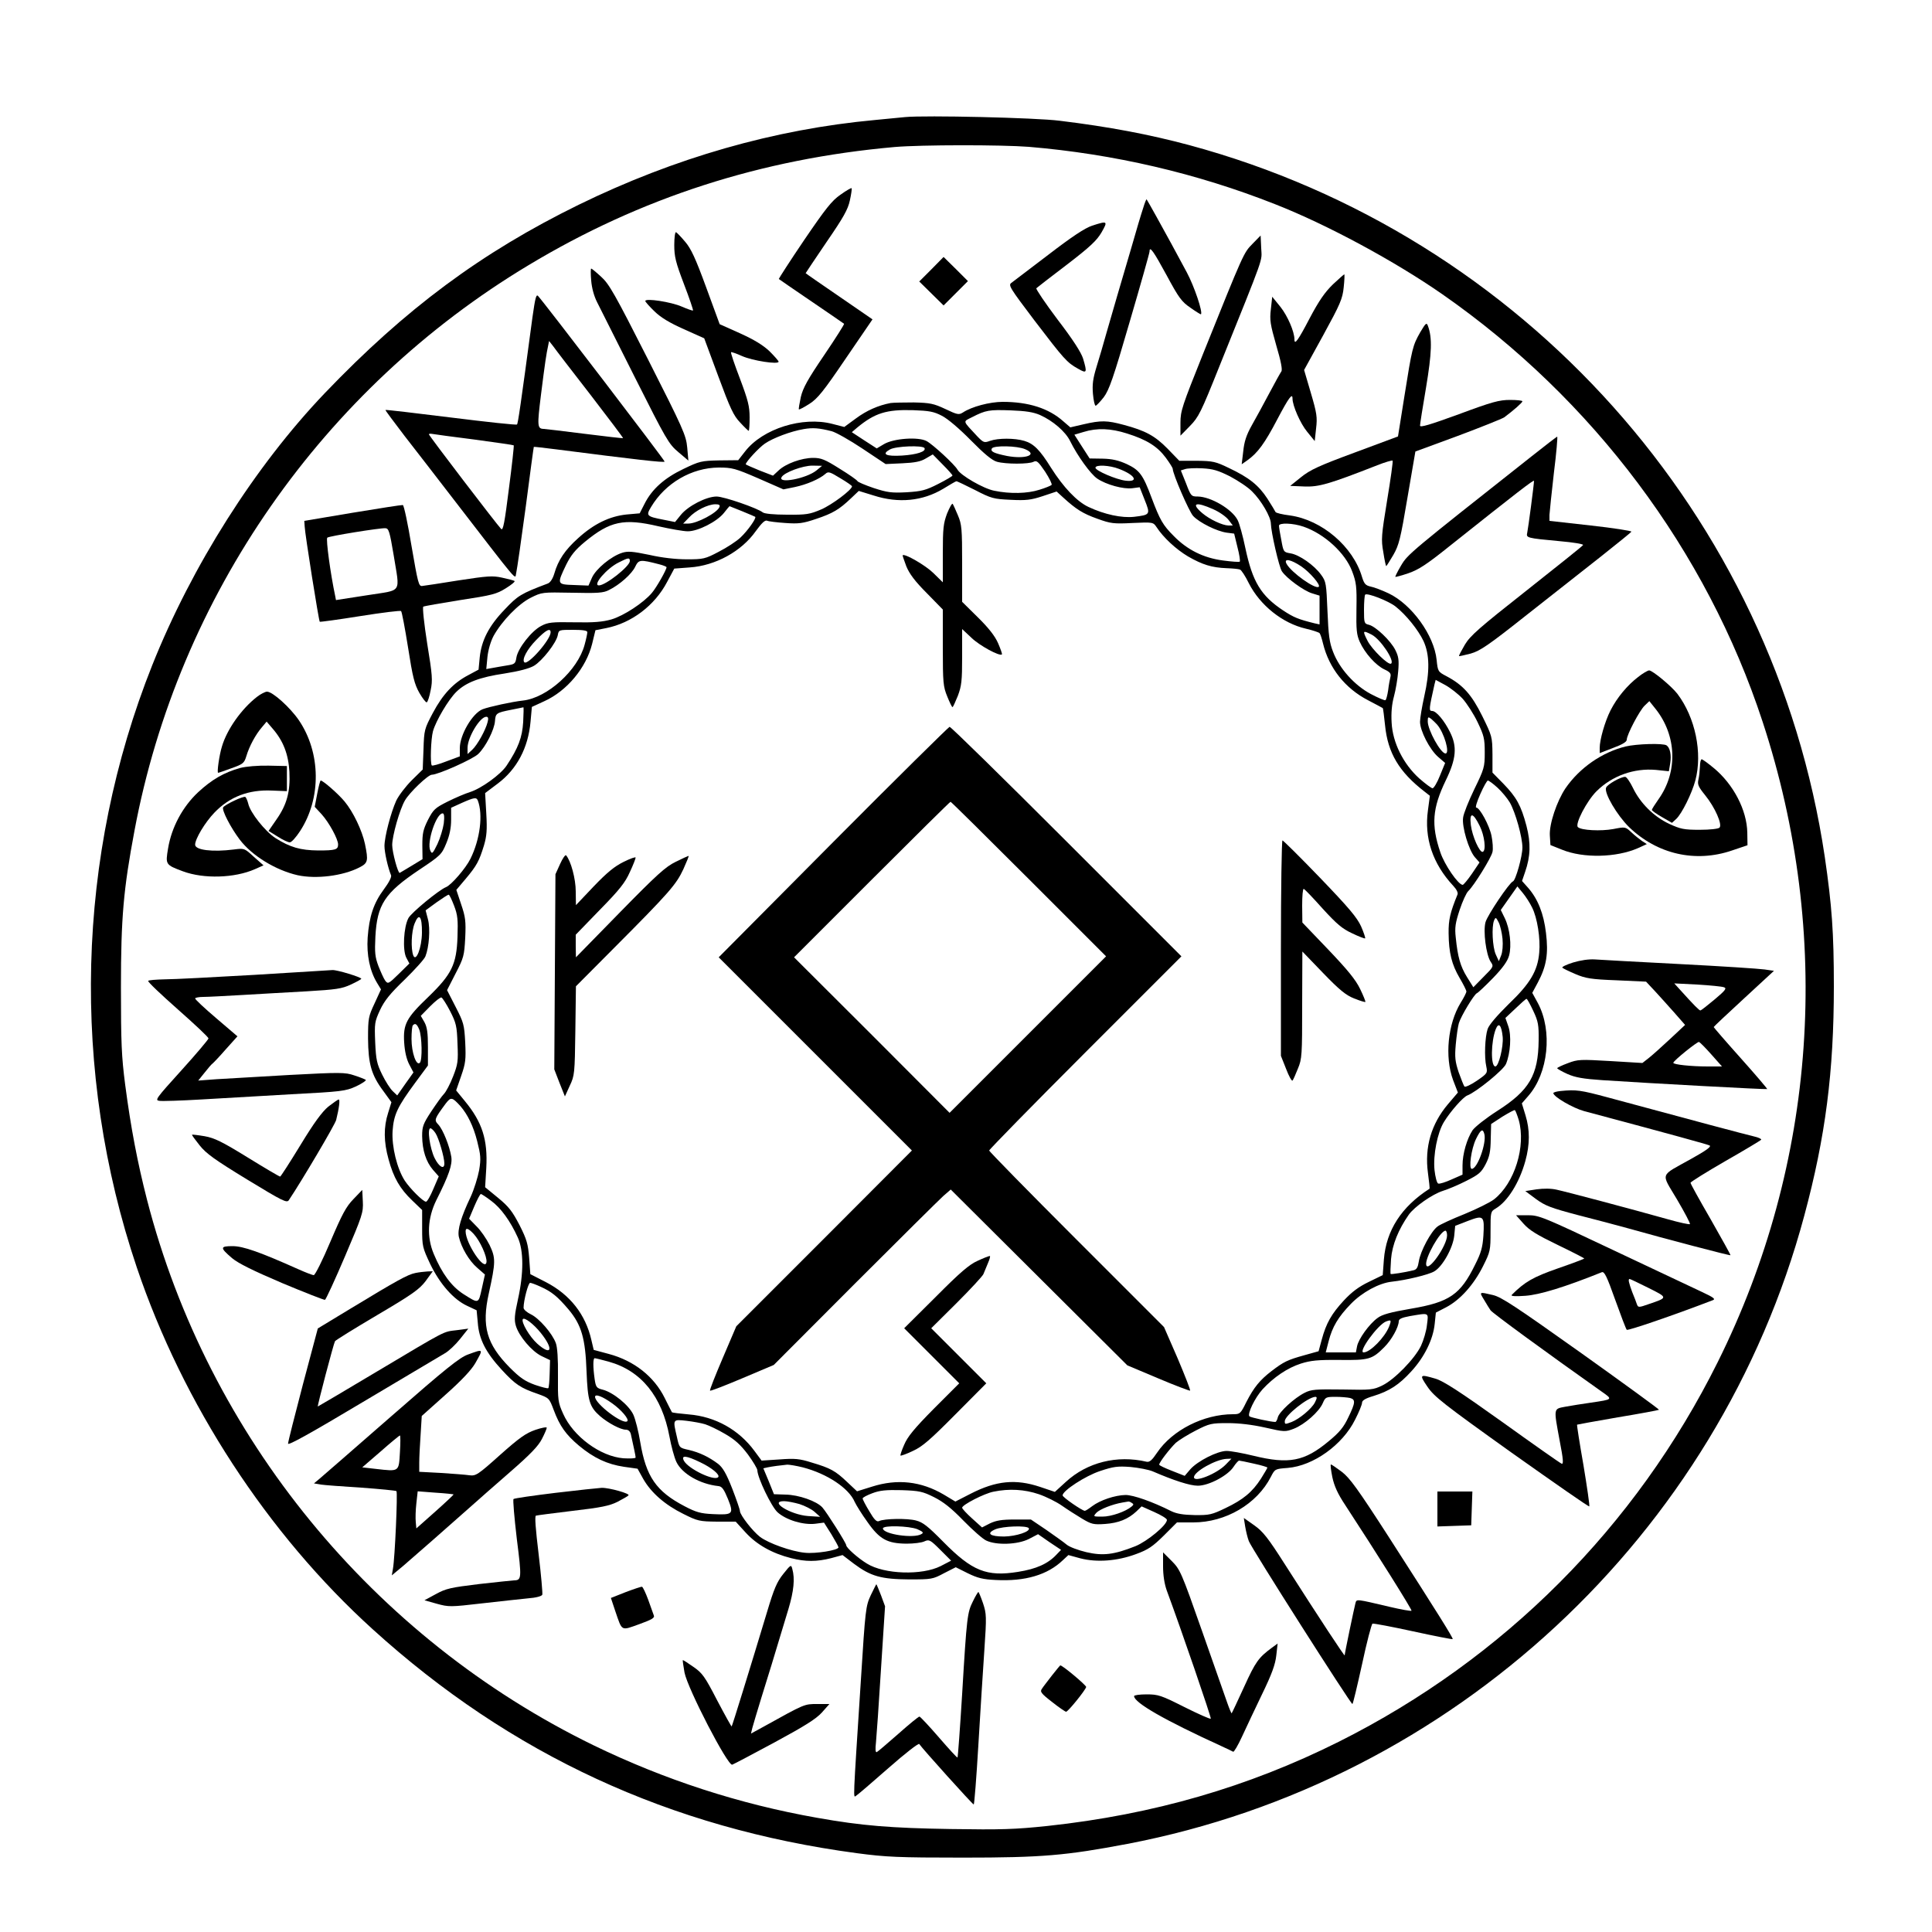 <svg preserveAspectRatio="xMidYMid meet" viewBox="0 0 1000 1000" height="1000pt" width="1000pt" xmlns="http://www.w3.org/2000/svg" version="1.0">

<g stroke="none" fill="#000000" transform="translate(0,1000) scale(0.1,-0.1)">
<path d="M4685 9394 c-22 -2 -92 -9 -155 -15 -522 -48 -1038 -196 -1535 -439
-502 -246 -895 -537 -1314 -975 -361 -378 -688 -894 -893 -1408 -394 -989
-422 -2103 -80 -3117 239 -708 677 -1380 1221 -1873 715 -649 1540 -1030 2506
-1159 151 -20 212 -23 550 -23 410 0 533 11 850 71 1686 322 3060 1597 3504
3252 110 409 153 745 153 1187 0 278 -10 416 -47 670 -263 1766 -1560 3217
-3290 3684 -205 55 -415 95 -670 126 -123 16 -697 29 -800 19z m640 -154 c441
-37 870 -137 1275 -297 268 -105 620 -295 867 -467 779 -543 1366 -1327 1656
-2211 363 -1105 280 -2286 -232 -3315 -425 -854 -1107 -1537 -1961 -1965 -470
-235 -961 -377 -1507 -436 -171 -18 -240 -20 -503 -16 -310 5 -459 17 -690 58
-403 71 -790 197 -1157 375 -1142 556 -1996 1598 -2312 2824 -49 191 -84 373
-113 595 -19 146 -22 217 -22 505 0 361 13 507 70 810 227 1215 975 2288 2039
2927 581 350 1206 551 1895 612 138 12 555 12 695 1z"></path>
<path d="M4350 8992 c-44 -30 -77 -72 -188 -235 -74 -109 -132 -200 -131 -201
2 -2 78 -54 169 -116 91 -62 167 -114 169 -116 2 -2 -44 -75 -103 -162 -85
-125 -110 -170 -121 -217 -7 -33 -12 -62 -10 -64 2 -2 27 11 55 29 42 27 72
64 188 235 l138 202 -173 119 c-95 65 -173 119 -173 120 0 1 49 74 108 161 88
128 111 169 121 216 7 32 11 60 9 63 -3 2 -29 -13 -58 -34z"></path>
<path d="M5917 8923 c-9 -26 -37 -120 -62 -208 -26 -88 -58 -198 -72 -245 -14
-47 -38 -132 -55 -190 -16 -58 -40 -139 -53 -181 -18 -59 -22 -89 -18 -137 3
-34 9 -62 14 -62 4 0 23 20 42 44 28 38 49 97 135 393 56 191 102 354 102 361
0 31 20 3 88 -122 63 -117 78 -138 124 -169 28 -20 53 -35 54 -34 11 11 -35
146 -73 217 -25 47 -62 114 -81 150 -40 74 -123 223 -127 228 -2 2 -10 -18
-18 -45z"></path>
<path d="M5653 8832 c-37 -12 -105 -57 -226 -150 -95 -72 -182 -138 -192 -146
-17 -12 -9 -25 118 -193 155 -203 169 -219 226 -251 47 -27 49 -22 27 52 -10
32 -53 99 -132 202 -64 85 -113 158 -110 162 4 4 75 59 158 122 121 93 155
125 180 168 33 58 31 60 -49 34z"></path>
<path d="M3490 8732 c0 -60 7 -89 50 -202 28 -73 49 -135 47 -137 -2 -2 -28 7
-58 20 -54 24 -189 45 -189 29 0 -4 21 -28 48 -54 33 -32 78 -59 152 -92 l105
-47 73 -197 c61 -165 79 -204 113 -239 22 -24 42 -43 44 -43 3 0 5 31 5 69 0
58 -8 89 -50 201 -28 73 -49 135 -46 137 2 2 28 -7 57 -20 54 -24 189 -45 189
-29 0 4 -21 28 -47 54 -34 32 -80 60 -153 93 l-105 47 -70 191 c-55 150 -78
200 -109 236 -21 25 -43 48 -47 49 -5 2 -9 -28 -9 -66z"></path>
<path d="M6483 8738 c-46 -47 -44 -42 -257 -572 -107 -267 -116 -293 -116
-354 l0 -67 49 50 c45 46 57 70 151 305 242 601 221 543 218 615 l-3 66 -42
-43z"></path>
<path d="M4821 8606 l-63 -63 63 -62 63 -62 63 63 63 63 -63 63 -63 62 -63
-64z"></path>
<path d="M3060 8548 c3 -39 15 -82 31 -113 14 -27 102 -203 196 -390 161 -320
174 -343 224 -385 l52 -44 -6 68 c-6 63 -20 95 -202 454 -173 341 -202 392
-243 429 -26 24 -49 43 -52 43 -3 0 -3 -28 0 -62z"></path>
<path d="M6899 8528 c-41 -40 -72 -84 -120 -175 -60 -115 -79 -141 -79 -110 0
40 -35 121 -72 168 l-43 53 -7 -64 c-7 -57 -3 -79 28 -188 24 -81 33 -127 26
-135 -5 -7 -33 -57 -62 -112 -29 -55 -70 -130 -91 -167 -28 -50 -39 -84 -44
-134 l-8 -67 30 21 c53 38 89 87 154 211 60 114 79 139 79 108 0 -37 41 -130
76 -172 l39 -48 7 65 c7 58 4 79 -27 184 l-35 119 99 180 c88 161 100 188 106
248 4 37 5 67 3 67 -2 0 -29 -24 -59 -52z"></path>
<path d="M2756 8358 c-62 -463 -75 -550 -80 -555 -3 -4 -157 13 -342 36 -185
23 -337 41 -339 39 -1 -2 43 -61 98 -133 55 -71 160 -206 232 -300 378 -490
338 -443 347 -410 4 17 26 169 49 340 22 170 41 311 42 312 2 1 54 -5 117 -13
413 -53 560 -70 560 -63 0 8 -624 824 -655 857 -10 11 -15 -12 -29 -110z m300
-401 c94 -122 170 -223 169 -225 -1 -1 -92 9 -202 23 -110 14 -204 25 -209 25
-33 1 -34 15 -14 176 21 168 28 213 37 254 l5 25 22 -28 c11 -16 98 -129 192
-250z m-601 -232 c110 -15 202 -28 204 -30 2 -2 -9 -103 -25 -225 -22 -175
-30 -218 -40 -208 -24 25 -374 483 -374 490 0 3 8 4 18 2 9 -2 107 -15 217
-29z"></path>
<path d="M7351 8280 c-39 -69 -42 -80 -82 -332 l-33 -207 -223 -83 c-187 -69
-232 -90 -279 -128 l-56 -45 73 -3 c75 -3 128 12 378 110 40 16 76 26 79 24 3
-3 -10 -95 -28 -204 -30 -184 -32 -204 -20 -270 6 -40 13 -72 15 -72 2 0 18
26 37 58 29 51 37 82 73 296 l41 239 220 81 c120 45 228 88 240 96 47 35 94
76 94 83 0 4 -29 7 -64 7 -56 0 -93 -10 -265 -74 -151 -55 -201 -70 -201 -59
0 8 14 97 31 196 30 180 33 258 10 320 -7 19 -11 16 -40 -33z"></path>
<path d="M4610 7914 c-64 -12 -125 -39 -180 -80 l-60 -44 -62 16 c-154 40
-360 -25 -451 -142 l-36 -46 -98 -1 c-93 -2 -102 -4 -185 -44 -99 -47 -164
-105 -202 -181 l-25 -49 -68 -6 c-87 -9 -169 -48 -251 -123 -67 -60 -103 -113
-123 -183 -8 -27 -21 -46 -33 -51 -141 -53 -156 -63 -224 -135 -82 -85 -120
-160 -129 -248 l-6 -63 -54 -29 c-76 -40 -131 -98 -183 -196 -43 -81 -45 -87
-48 -188 l-4 -104 -57 -56 c-31 -31 -67 -78 -80 -105 -28 -62 -61 -187 -61
-235 0 -33 18 -113 34 -151 4 -9 -11 -38 -37 -73 -53 -71 -76 -140 -84 -250
-6 -90 11 -173 49 -235 l20 -33 -33 -72 c-32 -68 -34 -78 -34 -182 1 -131 17
-189 79 -272 l42 -58 -17 -55 c-24 -74 -23 -150 2 -240 26 -96 59 -153 123
-214 l51 -49 0 -96 c0 -92 2 -99 42 -184 50 -103 120 -183 191 -216 l49 -23 6
-64 c6 -86 42 -155 124 -244 71 -77 97 -94 187 -125 58 -21 59 -22 82 -83 31
-83 63 -128 131 -185 77 -64 146 -96 232 -109 l71 -10 30 -54 c41 -71 112
-133 207 -180 74 -37 83 -39 175 -40 l96 0 52 -57 c57 -62 136 -107 235 -132
75 -19 132 -19 207 0 l59 16 59 -45 c87 -65 141 -80 286 -81 116 0 122 1 180
32 l61 31 62 -31 c51 -25 79 -32 145 -35 152 -8 268 26 348 103 l28 26 62 -17
c86 -22 191 -14 288 22 63 23 86 39 144 96 l68 68 84 0 c168 0 330 95 402 236
21 41 22 41 87 46 133 11 284 119 349 250 20 39 36 78 36 88 0 11 17 22 58 34
84 26 133 58 197 128 68 74 113 166 121 246 l6 58 54 28 c72 38 142 116 190
212 38 76 39 82 39 181 0 100 0 102 27 118 61 36 122 133 153 245 24 87 24
162 1 237 l-19 62 33 38 c104 118 127 337 50 481 l-29 53 29 54 c45 85 55 149
42 256 -12 101 -42 175 -91 232 l-33 37 16 47 c28 81 30 149 7 238 -28 106
-52 149 -119 218 l-57 58 0 94 c-1 93 -2 95 -53 199 -55 111 -100 161 -185
206 -44 23 -45 25 -51 84 -13 128 -129 288 -249 345 -34 16 -76 32 -93 35 -26
6 -33 14 -44 49 -46 158 -208 296 -373 319 -40 5 -73 13 -75 18 -2 5 -21 36
-42 69 -45 69 -94 109 -200 159 -68 33 -82 36 -165 37 l-91 0 -61 63 c-65 66
-114 93 -227 123 -85 23 -117 24 -207 3 l-69 -16 -36 31 c-76 68 -181 101
-314 101 -67 0 -161 -25 -206 -55 -21 -13 -28 -12 -91 18 -60 28 -78 32 -163
34 -52 0 -106 -1 -120 -3z m265 -66 c30 -15 91 -67 150 -127 70 -71 110 -104
135 -111 46 -13 166 -13 190 0 16 8 24 1 60 -52 22 -34 37 -65 33 -68 -4 -4
-33 -16 -63 -25 -62 -20 -152 -22 -234 -5 -56 11 -173 79 -190 109 -14 26
-128 131 -160 148 -43 23 -171 14 -221 -16 l-37 -22 -65 42 -64 42 28 24 c91
75 151 94 288 90 84 -3 108 -7 150 -29z m508 4 c67 -30 132 -86 156 -135 38
-77 106 -171 140 -194 47 -32 136 -56 182 -50 l38 5 26 -66 c30 -75 29 -77
-55 -87 -64 -7 -153 12 -236 51 -60 28 -130 102 -194 203 -57 92 -90 125 -138
139 -50 15 -136 15 -178 0 -30 -11 -34 -9 -66 24 -78 84 -75 74 -26 99 70 36
88 39 199 35 79 -3 117 -9 152 -24z m-1078 -84 c22 -6 93 -46 159 -90 l120
-80 86 4 c65 3 96 9 122 25 l36 21 51 -52 c28 -28 51 -54 51 -57 0 -4 -33 -23
-74 -44 -65 -33 -85 -38 -164 -43 -78 -4 -99 -1 -170 22 -44 15 -82 31 -84 36
-2 5 -43 34 -92 64 -76 48 -96 56 -137 56 -60 0 -143 -30 -180 -66 l-28 -26
-70 27 c-39 16 -71 30 -71 32 0 12 68 86 99 107 42 29 135 64 201 75 47 8 78
6 145 -11z m1529 -12 c102 -32 157 -67 200 -125 20 -27 36 -53 36 -57 0 -27
85 -223 106 -245 33 -35 123 -79 173 -86 l39 -5 17 -70 c10 -38 15 -71 12 -75
-3 -3 -42 0 -87 6 -100 13 -185 55 -255 127 -56 56 -71 82 -115 199 -44 118
-62 142 -128 173 -42 19 -75 27 -125 28 l-67 1 -40 62 -39 61 47 14 c70 22
142 19 226 -8z m-1049 -75 c10 -18 -39 -34 -116 -39 -84 -5 -108 7 -62 32 31
17 168 22 178 7z m521 -6 c69 -29 2 -53 -94 -35 -68 14 -87 23 -78 39 10 16
131 14 172 -4z m-1080 -110 c-52 -42 -203 -71 -180 -34 14 24 109 59 159 59
l50 -1 -29 -24z m1566 8 c84 -32 104 -69 34 -61 -49 6 -156 52 -156 67 0 17
74 13 122 -6z m-1867 -49 l130 -57 59 12 c61 13 127 41 158 68 15 14 23 11 77
-22 34 -20 61 -39 61 -42 0 -18 -104 -96 -160 -120 -59 -25 -76 -28 -177 -27
-68 0 -117 5 -125 12 -28 22 -201 82 -239 82 -53 0 -148 -49 -185 -95 l-30
-37 -60 12 c-88 17 -91 21 -64 66 74 124 210 203 350 204 69 0 85 -4 205 -56z
m2442 10 c41 -22 93 -56 114 -78 47 -46 97 -132 97 -166 1 -45 42 -224 57
-247 24 -36 113 -101 156 -114 l39 -12 0 -75 0 -74 -27 6 c-84 21 -106 30
-161 66 -116 77 -159 149 -196 323 -13 63 -31 128 -40 145 -29 57 -139 121
-206 122 -34 0 -36 2 -61 68 l-27 67 22 7 c11 4 52 6 89 4 56 -3 82 -11 144
-42z m-1321 -70 c85 -44 97 -47 185 -51 80 -4 105 -1 166 19 l72 24 35 -32
c66 -60 100 -82 176 -109 69 -25 84 -27 182 -22 106 5 107 4 124 -21 36 -55
101 -115 163 -152 75 -43 123 -58 201 -61 30 -1 61 -4 68 -7 7 -2 28 -34 46
-71 58 -114 174 -207 295 -235 35 -8 67 -19 71 -23 4 -4 12 -29 18 -54 31
-127 114 -232 234 -294 40 -21 74 -39 75 -40 2 -1 7 -41 12 -89 14 -143 73
-242 204 -343 l28 -22 -10 -75 c-20 -143 24 -276 131 -391 17 -18 26 -36 22
-45 -38 -93 -47 -131 -46 -201 1 -101 16 -161 57 -231 19 -32 35 -64 35 -70 0
-6 -13 -32 -30 -59 -66 -108 -83 -279 -39 -399 l25 -65 -52 -61 c-86 -102
-121 -222 -103 -355 6 -44 10 -81 8 -82 -145 -93 -224 -215 -236 -366 l-6 -81
-72 -35 c-52 -25 -88 -52 -129 -96 -64 -69 -92 -118 -115 -204 l-16 -59 -75
-21 c-86 -24 -105 -33 -169 -82 -60 -46 -91 -84 -130 -160 -30 -61 -33 -63
-69 -63 -152 0 -314 -82 -393 -199 -26 -39 -39 -50 -54 -47 -153 36 -308 -3
-418 -104 l-57 -52 -77 26 c-126 42 -227 32 -358 -35 l-80 -41 -60 36 c-117
69 -241 83 -372 41 l-77 -24 -51 48 c-61 58 -86 72 -184 101 -63 20 -87 22
-166 16 l-93 -6 -37 50 c-81 110 -203 178 -340 189 -46 4 -85 9 -87 11 -2 3
-18 35 -37 73 -55 112 -159 194 -290 229 l-78 21 -12 51 c-30 132 -110 235
-236 300 l-80 41 -6 84 c-6 72 -12 95 -50 170 -37 71 -55 95 -111 141 l-67 55
6 100 c8 146 -21 237 -111 346 l-45 55 26 75 c23 66 25 85 21 173 -5 93 -8
103 -50 185 l-44 86 44 86 c42 81 45 92 50 185 4 87 1 108 -21 173 l-25 75 49
58 c57 68 69 91 94 172 14 48 17 79 12 165 l-6 106 65 49 c99 74 158 185 170
320 l7 77 63 29 c118 53 218 173 249 298 l17 70 56 11 c131 26 251 117 315
239 l37 69 80 6 c133 9 268 83 342 188 30 41 47 58 58 54 8 -4 51 -9 95 -12
69 -5 91 -2 159 21 87 29 120 49 181 107 l40 38 78 -24 c128 -41 252 -29 359
35 34 21 65 39 68 39 3 1 46 -20 96 -45z m-1322 -88 c-11 -30 -117 -86 -161
-86 l-27 0 30 31 c34 37 97 68 136 69 20 0 26 -4 22 -14z m2556 -12 c32 -14
67 -39 79 -55 l22 -29 -23 0 c-31 1 -96 31 -135 64 -61 52 -34 61 57 20z
m-2439 -10 c35 -14 66 -28 68 -29 7 -7 -38 -71 -76 -107 -21 -20 -72 -53 -113
-74 -70 -37 -80 -39 -165 -39 -56 0 -129 8 -194 23 -87 18 -111 20 -140 11
-58 -18 -137 -84 -157 -129 l-18 -41 -76 3 c-88 3 -88 4 -39 106 24 48 46 76
97 118 130 107 201 122 380 80 62 -14 130 -26 152 -26 53 0 151 50 187 95 15
19 28 35 29 35 0 0 29 -12 65 -26z m2906 -80 c108 -37 217 -137 252 -232 21
-56 24 -78 22 -192 -2 -110 1 -136 17 -172 26 -58 83 -122 128 -143 28 -13 35
-21 31 -38 -3 -12 -9 -43 -12 -70 -4 -26 -10 -49 -14 -51 -3 -3 -38 12 -76 32
-84 45 -162 131 -195 218 -19 48 -24 87 -29 210 -6 143 -7 154 -33 189 -35 49
-113 104 -159 111 -35 6 -36 7 -47 69 -7 34 -12 67 -12 74 0 16 72 14 127 -5z
m-3487 -178 c0 -27 -125 -126 -160 -126 -35 0 41 89 103 119 49 25 57 26 57 7z
m153 -17 c20 -5 37 -12 37 -15 0 -13 -52 -105 -76 -133 -43 -51 -145 -118
-209 -137 -46 -13 -91 -17 -192 -15 -116 2 -137 0 -172 -19 -49 -25 -120 -115
-128 -163 -5 -32 -9 -35 -47 -41 -22 -4 -56 -9 -75 -13 l-34 -6 6 63 c4 37 17
81 32 109 43 77 128 165 192 197 58 29 59 29 215 26 131 -3 162 -1 190 14 55
27 119 84 136 121 18 37 25 38 125 12z m3323 -11 c44 -30 100 -95 90 -105 -16
-16 -143 74 -167 119 -16 30 22 23 77 -14z m487 -207 c55 -43 118 -122 145
-179 32 -70 33 -158 4 -286 -12 -54 -22 -114 -22 -132 0 -46 50 -144 94 -182
l36 -31 -27 -66 c-14 -36 -32 -65 -38 -65 -6 0 -37 23 -69 51 -82 74 -138 185
-143 289 -3 50 1 95 12 135 9 33 19 92 22 130 5 59 2 77 -15 111 -24 48 -101
121 -136 130 -25 6 -26 9 -26 78 0 40 3 75 6 78 10 11 122 -33 157 -61z
m-4373 -134 c0 -38 -118 -172 -136 -155 -14 14 14 67 61 115 50 52 75 65 75
40z m190 1 c0 -7 -6 -36 -14 -65 -35 -132 -193 -275 -319 -289 -56 -6 -175
-32 -209 -45 -53 -21 -118 -133 -118 -201 l0 -43 -70 -26 c-38 -15 -72 -24
-75 -21 -9 10 -5 136 6 177 15 54 80 164 121 204 50 49 121 76 250 95 76 12
128 26 152 40 43 26 115 118 123 158 5 28 6 28 79 28 53 0 74 -4 74 -12z
m4060 -13 c46 -24 121 -137 100 -150 -14 -9 -98 73 -121 117 -28 55 -26 57 21
33z m471 -332 c22 -25 57 -79 77 -121 33 -69 37 -85 37 -157 0 -76 -3 -85 -54
-190 -29 -60 -56 -127 -58 -147 -7 -47 29 -168 61 -205 l24 -27 -39 -58 c-22
-32 -44 -58 -48 -58 -23 0 -95 105 -116 169 -48 141 -41 228 28 371 55 113 60
176 22 251 -29 59 -71 109 -92 109 -18 0 -17 9 12 138 l6 23 50 -27 c27 -15
68 -47 90 -71z m-4863 -120 c-5 -80 -25 -134 -86 -226 -31 -46 -130 -118 -190
-137 -23 -7 -75 -29 -115 -49 -66 -33 -74 -41 -102 -95 -25 -50 -29 -70 -29
-131 l1 -72 -56 -34 c-31 -19 -59 -35 -62 -37 -9 -4 -39 108 -39 144 0 48 39
185 66 231 24 42 120 133 139 133 32 0 214 81 241 108 38 37 83 125 86 170 3
40 7 43 83 58 33 7 62 12 64 13 2 1 1 -34 -1 -76z m-184 0 c-10 -41 -53 -119
-80 -144 l-24 -22 0 32 c0 54 64 161 97 161 10 0 12 -8 7 -27z m4914 -13 c37
-42 68 -150 44 -150 -25 0 -92 122 -92 166 0 24 2 25 18 13 9 -8 23 -21 30
-29z m313 -327 c22 -20 51 -55 64 -77 29 -51 65 -179 65 -233 0 -45 -35 -170
-49 -175 -19 -7 -132 -175 -142 -211 -13 -47 3 -168 26 -204 17 -25 17 -26
-36 -79 l-53 -54 -33 53 c-34 55 -48 104 -58 204 -6 52 -2 76 20 143 15 45 35
89 45 98 30 29 118 171 125 202 4 16 1 54 -5 84 -11 54 -61 146 -79 146 -6 0
4 32 21 70 17 39 35 70 39 70 5 0 27 -16 50 -37z m-5278 -66 c28 -73 12 -201
-38 -302 -24 -49 -100 -137 -127 -147 -37 -15 -179 -132 -194 -160 -25 -47
-31 -166 -11 -205 l16 -30 -55 -54 c-53 -52 -56 -53 -70 -35 -8 11 -23 45 -35
75 -18 48 -20 70 -16 153 9 166 48 226 227 346 111 74 116 79 140 137 17 41
25 79 25 122 l0 62 55 25 c65 29 76 30 83 13z m-176 -119 c-4 -28 -19 -77 -33
-107 -25 -51 -28 -53 -37 -33 -19 42 31 192 64 192 8 0 10 -16 6 -52z m5362
-13 c25 -50 34 -127 16 -134 -16 -7 -55 81 -62 139 -8 68 11 66 46 -5z m271
-422 c27 -53 44 -162 37 -234 -8 -94 -47 -160 -158 -266 -61 -60 -102 -108
-109 -129 -14 -41 -18 -147 -7 -194 7 -34 6 -36 -49 -74 -31 -21 -59 -34 -64
-30 -4 5 -17 38 -30 74 -18 55 -21 77 -15 144 4 44 11 93 16 110 11 37 79 149
93 155 6 2 44 38 84 79 51 53 75 87 83 116 14 52 4 139 -22 193 l-21 43 43 61
43 61 28 -34 c15 -18 37 -52 48 -75z m-5580 10 c19 -49 21 -74 18 -163 -5
-142 -30 -193 -151 -310 -114 -109 -131 -141 -125 -236 3 -47 12 -86 26 -113
l22 -42 -42 -59 -42 -60 -23 22 c-13 12 -38 51 -55 86 -27 55 -32 76 -36 167
-4 99 -3 106 25 167 23 49 52 85 128 158 53 52 102 106 107 120 19 48 26 143
13 192 l-12 46 56 41 c31 22 59 40 63 40 4 1 16 -25 28 -56z m-166 -141 c-1
-78 -31 -154 -45 -117 -13 35 -10 123 7 165 23 58 39 37 38 -48z m5593 -31 c3
-33 0 -69 -7 -86 l-12 -30 -16 35 c-17 38 -22 143 -9 175 8 19 10 18 24 -9 8
-16 17 -54 20 -85z m-5447 -375 c31 -61 35 -77 38 -168 4 -91 2 -106 -23 -170
-15 -39 -37 -80 -47 -90 -11 -11 -40 -52 -66 -91 -42 -64 -47 -78 -47 -127 1
-74 20 -133 56 -175 l30 -34 -28 -65 c-15 -36 -32 -66 -38 -66 -15 0 -83 68
-110 109 -40 62 -68 176 -63 257 6 85 25 125 118 251 l65 88 0 95 c0 73 -4
103 -18 129 l-19 33 48 49 c27 27 53 48 59 46 5 -2 26 -34 45 -71z m5606 2
c26 -55 29 -74 28 -153 -2 -180 -48 -259 -214 -365 -58 -37 -115 -82 -128
-100 -29 -44 -52 -122 -52 -182 l0 -48 -57 -25 c-31 -14 -62 -24 -69 -21 -7 3
-15 34 -19 70 -8 77 15 194 49 249 33 54 99 129 121 137 47 18 187 132 200
163 23 56 29 147 12 195 l-15 43 52 49 c28 27 54 50 57 50 4 0 19 -28 35 -62z
m-5766 -97 c14 -36 17 -158 3 -172 -18 -18 -43 53 -43 123 0 36 3 68 7 71 12
13 21 7 33 -22z m5608 -39 c4 -51 -21 -152 -38 -152 -25 0 -23 129 2 193 15
38 30 21 36 -41z m-5395 -357 c37 -43 67 -103 87 -182 18 -72 20 -89 10 -150
-7 -37 -26 -99 -44 -138 -50 -105 -69 -170 -61 -207 13 -56 53 -124 95 -160
l40 -35 -16 -72 c-18 -81 -15 -80 -97 -28 -60 39 -110 106 -152 207 -37 88
-32 185 13 277 66 131 84 185 78 225 -9 56 -43 141 -67 167 -23 24 -21 29 38
109 27 35 33 34 76 -13z m5478 -72 c38 -136 -21 -327 -128 -411 -21 -16 -90
-50 -153 -76 -63 -25 -126 -54 -139 -64 -34 -25 -89 -128 -97 -180 -5 -32 -11
-43 -28 -47 -45 -11 -116 -22 -118 -19 -2 2 -1 36 2 77 6 74 38 153 92 230 29
41 122 106 176 123 26 8 81 31 122 52 65 33 77 43 100 87 20 39 25 65 26 128
l2 79 58 38 c33 20 62 36 65 34 3 -2 12 -25 20 -51z m-5607 -68 c17 -25 46
-126 46 -157 0 -34 -28 -18 -51 29 -24 50 -39 153 -21 153 5 0 17 -11 26 -25z
m5429 -5 c12 -46 -36 -180 -65 -180 -17 0 -3 104 22 155 24 49 35 56 43 25z
m-5140 -346 c49 -36 98 -103 137 -189 31 -68 31 -185 1 -320 -18 -81 -20 -107
-11 -137 16 -54 82 -132 133 -157 l44 -21 -2 -70 c-1 -39 -4 -73 -7 -75 -3 -3
-34 5 -69 17 -52 19 -77 36 -131 90 -119 121 -146 213 -108 383 36 164 36 183
4 251 -16 32 -46 76 -68 97 l-38 39 27 64 c15 35 30 64 34 64 3 0 28 -16 54
-36z m5135 -180 c-4 -60 -12 -89 -43 -150 -76 -155 -132 -194 -333 -228 -105
-18 -149 -30 -172 -48 -43 -31 -99 -109 -106 -147 l-6 -31 -78 0 -78 0 15 58
c19 74 49 125 115 193 58 60 146 108 212 115 74 8 190 36 219 53 43 24 97 121
104 184 l5 52 67 26 c81 31 85 26 79 -77z m-5226 9 c33 -36 70 -118 66 -146
-8 -51 -108 97 -108 160 0 20 14 16 42 -14z m5038 -7 c0 -54 -100 -195 -108
-153 -7 36 73 177 100 177 4 0 8 -11 8 -24z m-4692 -266 c58 -26 88 -51 145
-118 67 -80 87 -150 93 -322 6 -150 15 -182 70 -230 42 -36 106 -70 133 -70
13 0 22 -8 26 -22 15 -68 25 -114 25 -122 0 -5 -29 -6 -64 -4 -119 10 -259
113 -311 230 -27 60 -28 70 -27 198 1 85 -3 147 -11 168 -18 50 -87 129 -129
149 -21 10 -38 25 -38 34 0 37 24 129 34 129 6 0 30 -9 54 -20z m4588 -197
c-3 -32 -18 -81 -31 -109 -33 -68 -138 -175 -200 -205 -47 -23 -59 -24 -207
-21 -139 2 -162 0 -195 -17 -54 -27 -132 -99 -139 -127 -3 -13 -9 -24 -13 -24
-23 0 -127 23 -134 29 -12 12 28 96 68 140 57 62 129 111 198 133 50 16 88 20
199 19 154 -2 170 3 233 66 38 38 74 103 75 134 0 12 15 19 58 27 101 17 96
20 88 -45z m-4587 -42 c68 -85 56 -122 -18 -56 -40 36 -84 111 -75 127 8 12
57 -26 93 -71z m4391 33 c-22 -56 -98 -134 -132 -134 -31 0 74 144 116 160 27
10 29 8 16 -26z m-4039 -182 c168 -47 275 -179 314 -387 9 -49 25 -109 36
-132 29 -61 122 -115 218 -125 18 -2 28 -16 49 -67 31 -78 26 -83 -78 -78 -63
3 -86 9 -147 41 -147 77 -199 153 -229 331 -9 55 -25 119 -36 143 -23 49 -104
115 -158 129 -32 8 -36 13 -42 54 -9 62 -9 109 0 109 4 0 37 -8 73 -18z m18
-216 c48 -34 88 -82 78 -92 -21 -21 -167 90 -167 126 0 17 39 2 89 -34z m3637
5 c-17 -33 -80 -85 -120 -101 -35 -13 -36 -13 -36 4 0 29 119 124 158 126 10
0 9 -7 -2 -29z m182 23 c29 -8 28 -24 -9 -100 -24 -51 -45 -77 -102 -124 -125
-104 -205 -120 -389 -75 -57 14 -119 25 -139 25 -47 0 -150 -52 -188 -95 l-29
-34 -66 26 c-36 14 -66 28 -66 32 0 12 55 83 86 113 16 14 63 43 104 64 70 36
81 38 165 38 58 0 126 -8 193 -23 101 -23 104 -23 149 -6 56 22 131 88 150
133 13 30 16 32 66 32 28 0 62 -3 75 -6z m-3338 -136 c19 -6 66 -28 103 -50
52 -30 80 -56 118 -106 27 -37 49 -74 49 -82 1 -39 72 -187 104 -217 44 -40
132 -67 195 -60 l46 6 38 -60 c20 -33 37 -64 37 -68 0 -15 -119 -34 -174 -28
-71 7 -188 49 -232 82 -39 30 -103 113 -104 133 0 8 -18 60 -40 117 -31 79
-49 109 -73 128 -48 36 -96 59 -151 72 -50 11 -50 11 -62 66 -22 94 -23 93 49
85 34 -4 78 -12 97 -18z m-25 -197 c59 -28 104 -65 92 -77 -21 -21 -154 43
-177 85 -16 30 11 28 85 -8z m2720 -11 c-46 -48 -165 -96 -165 -66 0 29 114
93 169 95 l25 1 -29 -30z m146 4 c38 -8 69 -18 69 -20 0 -3 -15 -28 -33 -57
-45 -70 -92 -109 -184 -153 -71 -34 -83 -37 -160 -36 -59 1 -93 7 -120 20 -97
49 -197 84 -237 84 -55 -1 -132 -27 -173 -58 -17 -13 -34 -24 -38 -24 -13 0
-115 70 -115 80 0 24 118 101 194 126 69 23 90 26 157 21 43 -4 95 -14 116
-23 109 -47 192 -74 233 -74 57 0 156 53 185 98 11 17 24 31 28 32 4 0 39 -7
78 -16z m-2336 -19 c127 -33 239 -108 269 -179 8 -17 37 -64 66 -104 63 -90
103 -111 202 -112 37 0 79 5 93 12 24 11 30 8 82 -44 l56 -56 -54 -28 c-97
-49 -292 -43 -382 13 -46 28 -107 82 -107 95 0 11 -100 169 -123 195 -29 33
-123 66 -191 67 l-60 2 -27 67 -28 67 22 5 c24 5 70 11 102 14 12 0 48 -6 80
-14z m679 -154 c48 -24 89 -56 152 -121 48 -49 101 -96 119 -104 53 -25 162
-21 220 8 l48 25 59 -41 60 -40 -24 -25 c-44 -47 -104 -74 -199 -89 -162 -26
-237 4 -386 155 -80 81 -106 102 -142 111 -45 12 -164 10 -191 -3 -12 -6 -25
7 -50 50 -19 31 -35 62 -35 67 0 5 23 17 50 27 39 15 72 18 152 16 91 -3 109
-7 167 -36z m543 15 c38 -13 92 -40 119 -59 27 -19 74 -49 104 -67 50 -30 60
-32 120 -28 70 5 119 25 162 65 l27 26 65 -29 c36 -16 66 -34 66 -41 0 -27
-102 -111 -163 -136 -111 -44 -168 -51 -254 -31 -42 10 -88 27 -102 39 -14 12
-62 46 -105 76 l-80 54 -85 0 c-67 0 -95 -5 -127 -20 l-41 -21 -51 46 c-29 26
-52 51 -52 56 0 15 115 74 162 83 82 17 161 12 235 -13z m-1239 -51 c28 -9 64
-27 79 -41 l28 -25 -63 4 c-91 7 -204 77 -124 77 16 0 52 -7 80 -15z m1720 6
c11 -6 10 -10 -1 -19 -31 -26 -105 -52 -151 -52 -48 0 -49 0 -31 20 17 18 82
44 135 53 14 2 27 5 30 5 3 1 11 -2 18 -7z m-1110 -136 c29 -13 34 -18 22 -25
-39 -25 -200 -1 -200 29 0 17 135 13 178 -4z m577 5 c10 -17 -65 -42 -128 -43
-73 0 -94 16 -46 37 39 17 165 21 174 6z"></path>
<path d="M4902 7342 c-19 -51 -22 -76 -22 -207 l0 -149 -50 49 c-40 39 -147
101 -158 91 -1 -2 8 -27 19 -57 16 -39 45 -78 106 -139 l83 -85 0 -197 c0
-182 2 -202 23 -253 12 -30 24 -55 27 -55 3 0 15 27 28 59 19 51 22 77 22 202
l0 143 48 -45 c41 -40 147 -98 158 -86 2 2 -7 28 -20 58 -16 37 -50 80 -105
134 l-81 80 0 198 c0 181 -2 203 -22 250 -12 29 -24 55 -27 59 -4 4 -16 -19
-29 -50z"></path>
<path d="M4312 5641 l-592 -596 500 -500 500 -500 -454 -455 -455 -455 -70
-164 c-39 -91 -69 -167 -66 -169 2 -3 77 26 167 64 l163 69 420 421 c231 231
437 435 458 454 l38 33 457 -455 457 -455 159 -67 c87 -37 162 -65 166 -64 3
2 -26 76 -64 166 l-71 163 -452 452 c-249 249 -453 457 -453 462 0 5 224 234
497 507 l498 498 -595 595 c-327 327 -599 594 -605 593 -5 -1 -277 -269 -603
-597z m1013 -191 l400 -400 -405 -405 -405 -405 -402 403 -403 402 403 403
c221 221 404 402 407 402 3 0 185 -180 405 -400z"></path>
<path d="M6630 5093 l0 -558 27 -68 c14 -37 29 -64 33 -60 4 4 16 32 28 62 21
50 22 70 22 330 l1 276 107 -111 c85 -88 118 -115 161 -132 30 -12 56 -20 58
-18 2 2 -10 32 -27 67 -23 48 -65 99 -165 204 l-134 140 -1 88 c0 48 3 87 8
86 4 0 48 -46 97 -101 74 -81 102 -105 154 -129 35 -17 65 -28 67 -26 2 2 -7
30 -21 62 -21 46 -63 96 -212 251 -103 107 -191 194 -195 194 -4 0 -8 -251 -8
-557z"></path>
<path d="M2899 5528 l-24 -53 -3 -505 -3 -505 27 -70 28 -70 25 55 c25 53 26
62 29 285 l3 230 199 200 c287 288 320 327 357 406 17 38 30 69 27 69 -2 0
-33 -14 -67 -31 -52 -25 -98 -67 -289 -262 l-227 -232 -1 59 0 58 125 129
c102 104 131 141 155 195 17 36 30 70 30 75 0 5 -28 -5 -62 -22 -47 -23 -86
-55 -155 -127 l-92 -97 -1 71 c0 65 -25 158 -50 187 -4 4 -18 -16 -31 -45z"></path>
<path d="M5060 3474 c-43 -19 -91 -60 -217 -187 l-163 -162 142 -142 143 -143
-132 -132 c-101 -102 -136 -145 -153 -186 -13 -29 -21 -54 -19 -56 2 -2 31 8
64 24 49 22 90 58 220 189 l160 161 -143 143 -142 142 131 130 c72 72 134 139
139 150 5 11 15 37 24 58 9 20 13 37 9 36 -5 0 -33 -11 -63 -25z"></path>
<path d="M7930 7640 c-632 -499 -644 -509 -678 -567 -18 -30 -31 -57 -30 -59
2 -1 33 7 68 19 52 18 94 45 210 138 353 281 440 348 440 340 0 -18 -30 -245
-35 -268 -6 -27 -5 -28 167 -44 70 -6 125 -15 122 -20 -2 -5 -134 -110 -292
-235 -245 -193 -292 -234 -320 -281 -18 -31 -32 -57 -30 -59 2 -1 29 5 60 13
49 14 92 43 290 200 128 101 301 237 385 303 83 66 154 123 157 128 3 4 -92
19 -210 32 l-214 24 0 31 c1 16 11 114 23 218 13 103 20 187 17 187 -3 -1 -61
-45 -130 -100z"></path>
<path d="M1825 7346 l-250 -42 2 -29 c1 -36 73 -489 78 -493 2 -2 96 11 209
29 113 18 209 30 212 26 4 -3 20 -88 36 -188 24 -154 33 -190 59 -236 17 -29
34 -51 38 -48 5 2 14 30 20 62 11 52 9 78 -18 243 -16 102 -25 187 -20 190 5
3 91 18 191 34 165 25 188 31 236 61 29 18 50 35 45 38 -4 3 -33 10 -64 17
-49 11 -75 9 -225 -14 -93 -15 -178 -28 -189 -29 -18 -2 -22 16 -55 207 -19
115 -39 210 -45 212 -5 1 -122 -17 -260 -40z m212 -216 c33 -207 50 -181 -137
-211 l-161 -25 -4 21 c-24 112 -49 295 -41 302 7 8 274 51 301 49 17 -1 22
-17 42 -136z"></path>
<path d="M8479 6496 c-56 -43 -109 -106 -143 -173 -29 -57 -56 -152 -56 -194
l0 -27 70 27 c46 17 70 31 70 42 0 26 67 153 93 177 l24 23 32 -40 c110 -138
116 -326 16 -467 -19 -27 -35 -52 -35 -56 0 -4 24 -21 52 -37 l52 -30 22 20
c29 27 81 132 99 199 38 143 0 326 -93 449 -31 40 -129 121 -146 121 -7 0 -33
-15 -57 -34z"></path>
<path d="M1330 6393 c-80 -62 -155 -168 -181 -256 -14 -44 -27 -137 -20 -137
3 0 35 11 70 24 59 21 65 26 76 62 15 51 48 112 80 149 l25 30 30 -35 c56 -64
83 -134 88 -225 5 -103 -13 -170 -68 -248 l-40 -58 47 -29 c26 -17 54 -30 63
-30 9 0 32 26 53 58 111 170 108 406 -6 574 -46 67 -136 148 -165 148 -9 0
-33 -12 -52 -27z"></path>
<path d="M8413 6136 c-121 -30 -237 -110 -310 -216 -45 -67 -85 -186 -81 -245
l3 -49 60 -24 c110 -45 281 -41 393 8 l46 21 -25 16 c-13 9 -38 29 -55 45 -31
29 -32 29 -93 17 -65 -12 -167 -7 -184 10 -16 16 46 135 96 185 81 81 195 121
308 111 l67 -7 7 41 c7 43 -1 81 -19 93 -17 12 -156 8 -213 -6z"></path>
<path d="M8799 6033 c-1 -21 -4 -51 -8 -68 -6 -25 0 -38 34 -80 52 -64 91
-153 75 -169 -7 -6 -48 -11 -103 -11 -82 0 -99 4 -158 31 -80 38 -149 107
-187 186 -15 31 -33 57 -40 57 -22 1 -93 -39 -99 -56 -11 -28 57 -143 119
-204 145 -140 343 -186 533 -121 l80 27 -1 65 c-2 117 -72 251 -174 335 -30
25 -58 45 -62 45 -5 0 -9 -17 -9 -37z"></path>
<path d="M1243 6025 c-83 -23 -147 -60 -218 -126 -80 -75 -137 -181 -155 -290
-14 -84 -14 -85 77 -119 108 -40 267 -35 372 11 l45 20 -50 44 c-49 45 -49 45
-104 38 -111 -14 -200 -3 -200 25 0 30 51 115 99 165 79 83 178 121 300 115
l76 -3 0 65 0 65 -95 2 c-57 1 -116 -4 -147 -12z"></path>
<path d="M1642 5892 l-13 -68 36 -39 c38 -42 85 -128 85 -156 0 -27 -14 -31
-103 -31 -92 1 -145 16 -221 64 -54 35 -131 132 -141 178 -4 16 -11 32 -15 35
-10 6 -105 -39 -115 -54 -8 -14 39 -105 86 -167 64 -84 186 -158 299 -184 96
-21 234 -4 320 40 45 23 47 34 29 122 -15 70 -61 166 -105 219 -32 39 -112
109 -124 109 -3 0 -11 -31 -18 -68z"></path>
<path d="M8142 5018 c-35 -11 -60 -23 -55 -27 4 -4 35 -19 68 -33 52 -22 80
-27 213 -32 l152 -7 44 -47 c24 -26 69 -76 101 -112 l57 -65 -78 -73 c-44 -41
-93 -85 -111 -99 l-32 -25 -166 10 c-155 9 -168 9 -220 -11 -30 -11 -55 -23
-55 -26 0 -3 24 -17 53 -30 41 -18 80 -25 182 -32 242 -16 849 -49 852 -46 1
2 -60 74 -137 160 -77 86 -140 159 -140 161 0 2 70 68 156 147 l156 144 -48 7
c-27 4 -224 17 -439 28 -214 11 -412 22 -440 24 -32 2 -73 -4 -113 -16z m781
-128 c16 -5 8 -16 -48 -63 -37 -31 -70 -57 -74 -57 -6 0 -34 28 -106 108 l-29
32 119 -6 c66 -4 128 -10 138 -14z m-65 -348 l55 -62 -74 0 c-86 0 -179 10
-178 19 1 11 124 110 133 108 5 -2 34 -31 64 -65z"></path>
<path d="M1315 4954 c-209 -12 -417 -23 -462 -23 -45 -1 -84 -4 -86 -8 -3 -5
67 -71 154 -148 87 -77 159 -144 158 -150 0 -5 -63 -80 -140 -165 -133 -147
-139 -155 -113 -158 15 -2 111 1 213 7 102 6 312 18 466 27 264 14 283 16 338
41 31 15 54 30 50 34 -5 3 -31 14 -60 23 -47 16 -72 16 -335 2 -155 -9 -326
-19 -378 -22 l-94 -7 33 41 c18 23 36 44 41 47 4 3 35 35 68 73 l61 68 -110
94 c-60 51 -109 97 -109 102 0 4 19 8 43 8 23 0 114 5 202 10 88 5 238 14 333
19 151 9 181 13 228 35 30 14 54 27 54 30 0 8 -124 46 -149 45 -14 -1 -197
-12 -406 -25z"></path>
<path d="M8078 4353 c-21 -2 -38 -7 -38 -11 1 -19 101 -77 159 -93 460 -123
638 -172 650 -178 10 -6 -18 -26 -95 -69 -166 -93 -158 -68 -74 -210 40 -68
70 -125 67 -128 -3 -3 -54 8 -114 25 -203 57 -528 143 -575 153 -29 7 -69 7
-105 2 l-58 -9 55 -41 c48 -35 76 -46 220 -84 91 -23 203 -53 250 -66 203 -57
534 -144 537 -141 1 2 -45 85 -102 185 -58 100 -105 185 -105 190 0 4 81 55
180 112 100 57 183 107 186 111 2 4 -15 12 -38 17 -39 9 -336 88 -753 201
-145 39 -166 42 -247 34z"></path>
<path d="M1699 4272 c-32 -27 -73 -82 -144 -199 -55 -90 -102 -163 -105 -163
-4 0 -79 44 -168 99 -133 82 -172 101 -223 110 -35 6 -64 9 -65 8 -2 -2 16
-26 39 -55 34 -43 79 -75 246 -177 184 -112 206 -123 216 -107 67 100 239 391
245 415 15 60 21 107 13 106 -4 0 -28 -17 -54 -37z"></path>
<path d="M1829 3793 c-38 -39 -59 -79 -119 -220 -40 -95 -79 -173 -86 -173 -7
0 -43 14 -81 31 -197 88 -284 119 -339 119 -66 0 -66 -8 -3 -62 32 -27 109
-65 259 -129 117 -49 217 -88 222 -87 5 2 52 104 104 226 89 209 95 226 92
283 l-3 60 -46 -48z"></path>
<path d="M7886 3666 c30 -34 70 -58 177 -110 75 -36 137 -68 137 -70 0 -2 -61
-25 -136 -51 -129 -45 -172 -70 -239 -137 -7 -7 17 -9 70 -5 73 5 202 44 396
122 13 5 26 -21 69 -142 29 -81 56 -152 60 -156 5 -6 239 74 445 153 16 6 6
14 -56 43 -42 20 -249 117 -458 216 -365 173 -385 181 -443 181 l-61 0 39 -44z
m646 -332 c102 -51 102 -50 2 -84 -51 -18 -55 -18 -61 -2 -3 9 -14 39 -25 65
-18 49 -22 67 -13 67 3 0 47 -21 97 -46z"></path>
<path d="M2150 3411 c-40 -8 -94 -38 -335 -184 l-170 -103 -77 -289 c-42 -160
-77 -298 -77 -307 -1 -12 114 52 387 215 213 127 404 240 424 252 20 11 56 45
79 74 l43 54 -60 -8 c-72 -9 -44 6 -413 -214 -167 -100 -305 -181 -306 -181
-4 0 82 327 89 338 3 5 101 66 218 135 183 108 218 133 251 176 l37 51 -27 -1
c-16 -1 -44 -4 -63 -8z"></path>
<path d="M7681 3273 c12 -21 28 -46 34 -55 9 -14 298 -225 574 -420 60 -42 61
-41 -54 -58 -44 -6 -104 -16 -132 -21 -63 -12 -62 -4 -30 -177 19 -97 20 -122
10 -118 -8 3 -146 100 -306 215 -221 158 -306 213 -347 225 -82 24 -85 22 -42
-41 35 -52 82 -89 436 -342 219 -155 399 -281 402 -278 3 2 -11 98 -30 213
-20 114 -35 209 -33 210 1 1 96 18 211 38 115 19 211 37 213 39 2 2 -179 134
-402 293 -339 241 -414 291 -458 301 -72 17 -71 17 -46 -24z"></path>
<path d="M2422 2989 c-44 -16 -115 -73 -395 -318 -188 -164 -355 -310 -372
-324 l-30 -25 35 -6 c19 -3 114 -10 210 -16 96 -7 178 -15 182 -18 7 -8 -8
-345 -18 -401 l-6 -35 59 49 c55 47 229 200 353 310 31 28 120 106 198 174
108 94 148 136 167 173 14 27 25 53 25 58 0 5 -27 0 -59 -11 -49 -17 -82 -40
-183 -130 -115 -103 -125 -109 -158 -105 -19 3 -86 8 -147 12 l-113 6 0 47 c0
25 3 90 7 144 l6 98 123 110 c83 74 133 127 154 163 43 76 44 75 -38 45z
m-352 -506 c-6 -102 -2 -100 -125 -86 l-70 8 95 82 c52 46 97 83 100 83 3 0 3
-39 0 -87z m278 -218 c1 -1 -41 -41 -95 -89 l-98 -87 -3 33 c-2 18 -1 61 3 96
l7 63 91 -7 c51 -3 93 -8 95 -9z"></path>
<path d="M6896 2355 c10 -47 28 -87 68 -147 161 -246 346 -541 342 -545 -3 -3
-53 6 -113 20 -174 41 -171 41 -177 20 -6 -22 -56 -260 -56 -271 0 -7 -124
181 -310 472 -88 138 -113 169 -158 201 l-54 38 7 -44 c4 -24 12 -58 19 -76
11 -33 527 -843 536 -843 3 0 25 93 50 206 24 113 49 208 54 210 6 2 101 -16
211 -40 110 -24 202 -42 204 -40 4 4 -77 134 -331 529 -160 248 -202 306 -243
337 -28 21 -53 38 -56 38 -4 0 0 -29 7 -65z"></path>
<path d="M2875 2273 c-115 -14 -213 -28 -217 -32 -4 -3 4 -96 17 -206 26 -206
25 -214 -15 -215 -8 0 -89 -9 -180 -19 -148 -18 -171 -23 -224 -52 l-59 -32
64 -18 c62 -17 70 -17 234 2 94 11 201 22 238 26 41 3 71 11 74 19 2 6 -6 101
-19 209 -16 133 -21 198 -14 200 6 2 92 13 191 25 147 17 189 26 230 46 28 15
54 29 58 34 10 9 -100 40 -139 39 -16 -1 -123 -12 -239 -26z"></path>
<path d="M7440 2190 l0 -91 88 3 87 3 3 88 3 87 -91 0 -90 0 0 -90z"></path>
<path d="M6020 1893 c0 -47 7 -91 19 -125 77 -208 232 -660 228 -664 -3 -3
-64 24 -136 60 -121 61 -136 66 -196 66 -36 0 -65 -4 -65 -9 0 -34 159 -125
450 -258 30 -14 58 -27 63 -30 4 -2 25 33 46 79 21 46 68 145 104 220 50 103
68 153 73 199 l7 62 -29 -21 c-69 -51 -85 -72 -144 -202 -34 -74 -63 -136 -65
-138 -1 -2 -12 23 -23 55 -11 32 -70 200 -131 373 -106 302 -113 317 -156 360
l-45 45 0 -72z"></path>
<path d="M4054 1853 c-33 -41 -48 -77 -83 -194 -86 -285 -181 -593 -184 -595
-1 -2 -35 59 -75 135 -64 124 -77 142 -124 174 -28 20 -53 36 -54 34 -1 -1 3
-30 9 -64 16 -83 224 -485 247 -477 8 3 107 55 220 116 157 85 214 121 244
154 l39 44 -63 0 c-67 0 -63 2 -279 -118 l-64 -35 7 29 c4 16 25 85 46 154 36
115 60 193 141 462 28 94 34 157 20 207 -6 24 -8 23 -47 -26z"></path>
<path d="M4507 1743 c-26 -56 -28 -72 -51 -438 -42 -648 -40 -609 -25 -600 8
5 83 69 167 143 85 75 157 131 160 125 15 -23 276 -313 282 -313 3 0 14 138
24 308 10 169 24 390 31 491 12 176 11 188 -7 243 -11 32 -22 58 -24 58 -2 0
-15 -21 -28 -48 -29 -58 -32 -77 -56 -481 -11 -179 -22 -326 -24 -328 -2 -2
-45 45 -96 104 -51 59 -97 108 -101 108 -5 0 -54 -40 -110 -90 -56 -49 -106
-92 -111 -94 -7 -2 -8 15 -4 50 3 30 15 201 26 380 l21 325 -21 57 c-12 31
-23 57 -24 57 -1 0 -14 -26 -29 -57z"></path>
<path d="M3238 1759 l-76 -30 23 -69 c36 -105 28 -101 123 -67 66 24 82 33 76
46 -3 9 -16 45 -29 81 -13 35 -27 65 -32 67 -4 1 -43 -12 -85 -28z"></path>
<path d="M5445 1328 c-22 -29 -46 -59 -52 -69 -11 -15 -5 -24 52 -68 35 -28
69 -51 73 -51 10 0 99 110 104 128 2 8 -123 113 -134 112 -2 -1 -21 -24 -43
-52z"></path>
</g>
</svg>
